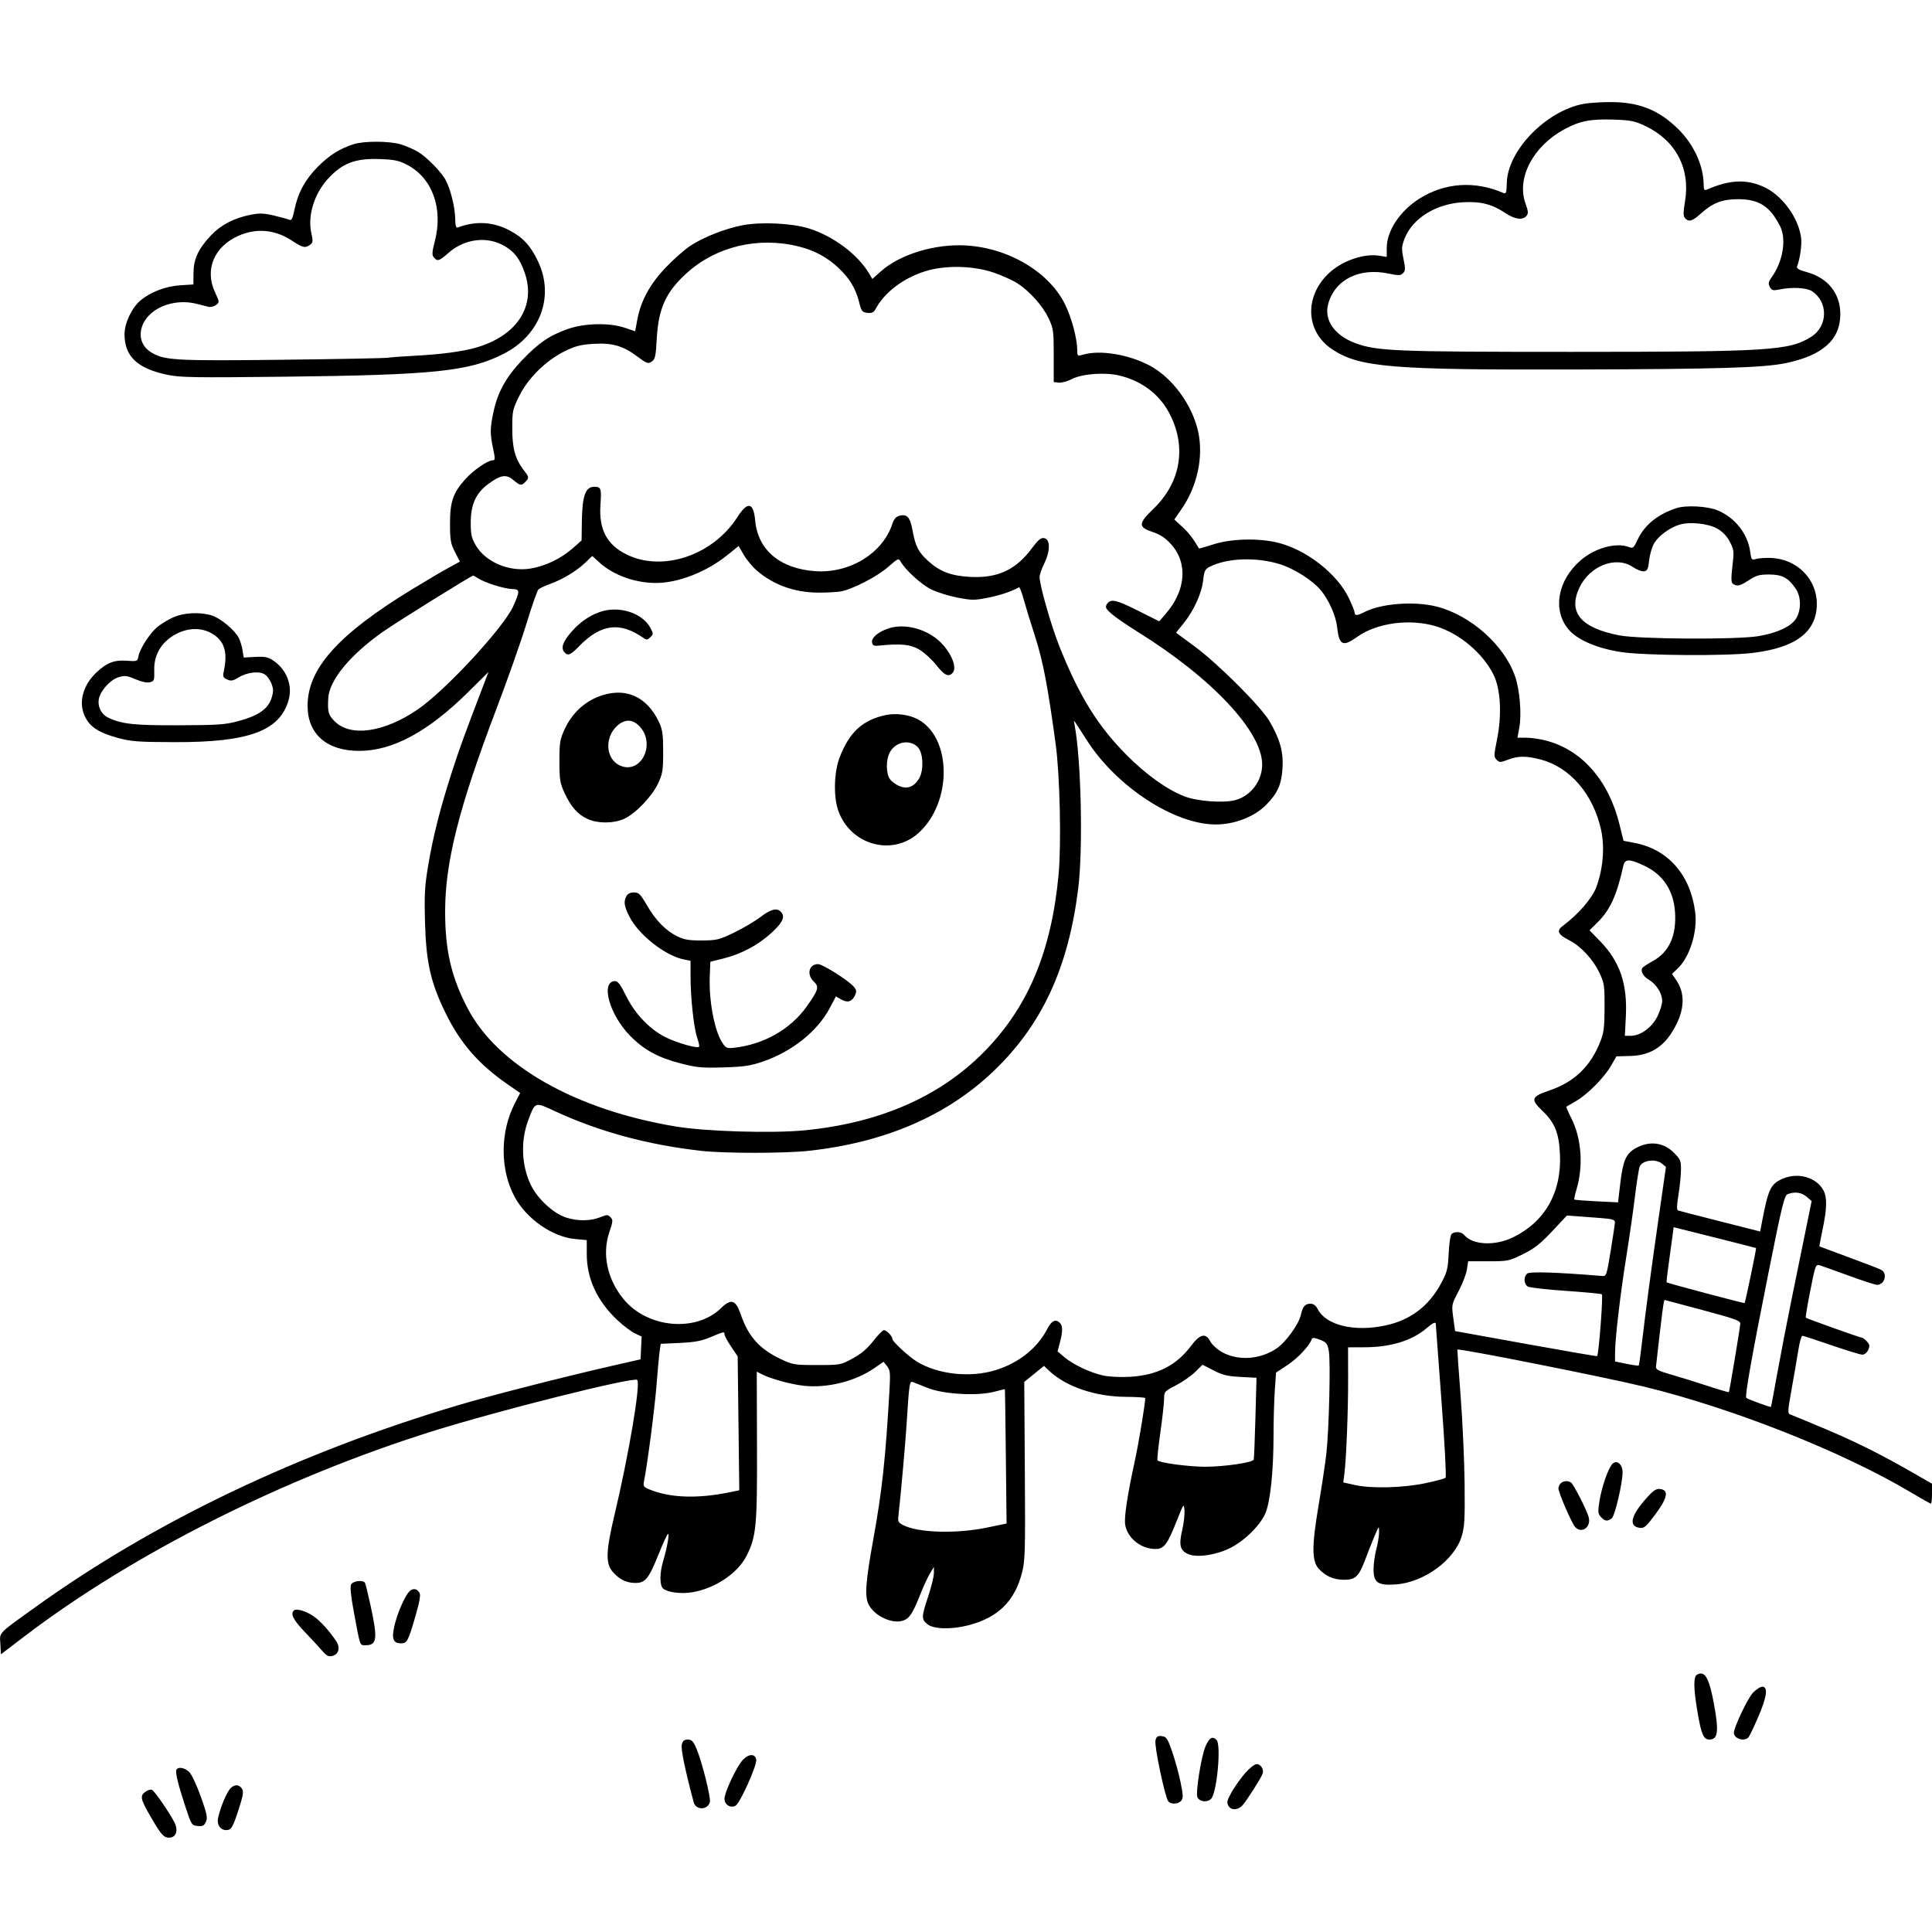 <svg version="1.1" width="1024" height="1024" xmlns="http://www.w3.org/2000/svg"><path d="M839.056 55.090 C 819.219 58.980,799.045 79.855,798.644 96.909 C 798.526 101.919,798.233 102.887,797.000 102.349 C 781.728 95.686,765.802 96.756,752.216 105.356 C 741.969 111.843,735.028 122.324,735.010 131.338 L 735.000 136.176 731.250 135.554 C 722.823 134.158,711.016 138.307,703.975 145.141 C 691.124 157.612,692.140 175.972,706.193 185.224 C 720.660 194.748,737.513 196.126,836.000 195.841 C 910.500 195.625,934.418 194.907,946.132 192.533 C 965.966 188.515,975.410 180.117,975.410 166.500 C 975.410 155.644,968.881 147.365,957.916 144.317 C 953.228 143.014,952.052 142.307,952.524 141.077 C 954.154 136.829,955.136 129.391,954.567 125.598 C 952.952 114.828,944.214 103.175,934.561 98.918 C 925.344 94.853,916.605 95.303,904.750 100.454 C 903.282 101.091,902.996 100.673,902.976 97.857 C 902.902 87.822,897.793 76.627,889.572 68.491 C 879.033 58.061,868.365 53.918,852.540 54.110 C 847.568 54.170,841.500 54.611,839.056 55.090 M872.262 66.886 C 888.205 74.495,896.003 89.402,893.094 106.712 C 892.128 112.465,892.117 114.436,893.048 115.557 C 894.909 117.800,896.934 117.293,901.084 113.543 C 907.701 107.565,912.555 105.623,921.000 105.576 C 932.232 105.513,938.092 109.247,943.487 119.904 C 946.964 126.771,945.007 138.564,938.987 147.018 C 937.275 149.422,937.107 150.331,938.046 152.086 C 939.060 153.981,939.665 154.130,943.345 153.392 C 950.000 152.057,957.553 152.477,960.398 154.341 C 969.073 160.025,968.860 172.907,959.999 178.500 C 948.382 185.834,938.070 186.483,833.000 186.492 C 739.200 186.500,729.723 186.113,718.203 181.803 C 707.257 177.707,701.679 169.620,703.959 161.151 C 707.438 148.231,720.433 141.697,736.054 145.011 C 741.304 146.126,742.332 146.096,743.633 144.795 C 744.926 143.502,744.963 142.439,743.892 137.254 C 742.792 131.930,742.856 130.666,744.434 126.534 C 748.555 115.743,761.105 107.951,775.588 107.191 C 784.951 106.699,790.811 108.218,798.000 112.999 C 802.964 116.300,807.063 116.834,809.052 114.437 C 810.125 113.144,810.037 112.005,808.546 107.859 C 803.707 94.401,812.497 77.576,829.081 68.551 C 837.160 64.155,843.036 62.989,855.089 63.391 C 864.493 63.705,866.415 64.096,872.262 66.886 M187.500 76.402 C 180.136 78.737,174.586 82.229,168.448 88.388 C 161.749 95.109,157.881 102.249,156.021 111.324 C 155.031 116.152,154.543 117.026,153.164 116.437 C 152.249 116.046,148.588 115.043,145.030 114.209 C 139.662 112.950,137.532 112.896,132.530 113.897 C 123.899 115.623,116.931 119.298,111.718 124.870 C 105.080 131.967,102.618 137.276,102.554 144.633 L 102.500 150.767 95.445 151.221 C 87.720 151.718,79.720 154.803,74.328 159.364 C 69.822 163.175,66.000 171.329,66.000 177.131 C 66.000 188.896,72.806 195.336,88.756 198.662 C 95.558 200.080,103.069 200.202,150.500 199.665 C 230.117 198.763,248.556 196.846,266.863 187.570 C 286.245 177.748,293.950 157.312,285.267 138.757 C 281.350 130.386,277.352 125.999,270.136 122.153 C 261.419 117.507,252.045 116.976,242.616 120.594 C 241.706 120.943,241.327 119.542,241.245 115.523 C 241.127 109.697,238.856 100.556,236.296 95.606 C 234.048 91.259,226.135 83.163,221.450 80.418 C 219.185 79.090,215.119 77.333,212.416 76.513 C 206.484 74.713,193.014 74.654,187.500 76.402 M215.590 87.247 C 229.116 94.221,235.010 110.343,230.454 127.909 C 228.963 133.658,228.874 135.144,229.946 136.435 C 231.829 138.704,232.696 138.437,237.676 134.054 C 246.298 126.465,258.233 125.016,267.482 130.436 C 272.746 133.522,275.518 137.198,278.083 144.496 C 284.327 162.262,273.911 178.166,252.000 184.321 C 244.689 186.375,233.688 187.821,219.848 188.550 C 213.607 188.878,207.150 189.355,205.500 189.609 C 203.850 189.863,178.581 190.347,149.346 190.684 C 92.876 191.336,87.057 191.006,80.135 186.759 C 75.539 183.939,73.615 179.145,75.006 173.978 C 77.756 163.766,91.596 157.720,104.500 161.093 C 106.700 161.669,109.400 162.359,110.500 162.628 C 111.600 162.897,113.386 162.462,114.469 161.662 C 116.416 160.223,116.410 160.146,113.969 154.931 C 108.344 142.914,113.462 130.659,126.500 124.924 C 135.980 120.755,145.832 121.669,154.735 127.545 C 160.477 131.335,161.762 131.626,164.363 129.724 C 165.887 128.609,165.972 127.835,165.028 123.626 C 162.975 114.464,166.436 102.951,173.640 94.977 C 181.228 86.578,188.185 83.863,201.000 84.299 C 208.897 84.568,211.359 85.066,215.590 87.247 M393.500 119.394 C 384.293 121.171,372.741 125.738,365.803 130.343 C 362.731 132.382,356.906 137.527,352.859 141.777 C 344.522 150.531,339.707 159.325,337.828 169.231 L 336.627 175.564 331.271 173.756 C 323.044 170.978,310.020 171.229,301.083 174.336 C 291.383 177.710,285.498 181.709,276.726 190.891 C 268.232 199.782,263.739 207.935,261.511 218.500 C 259.702 227.078,259.680 229.772,261.351 237.750 C 262.536 243.402,262.505 244.000,261.026 244.000 C 258.456 244.000,250.875 249.247,246.637 253.960 C 240.153 261.171,238.497 265.969,238.517 277.500 C 238.531 286.294,238.848 288.113,241.144 292.587 L 243.754 297.674 237.627 301.015 C 234.257 302.853,225.650 307.925,218.500 312.286 C 179.175 336.270,162.953 354.381,163.022 374.225 C 163.074 389.148,173.303 398.017,190.428 397.988 C 208.135 397.958,226.898 387.836,248.061 366.895 L 258.930 356.141 256.561 362.320 C 246.339 388.989,243.497 396.804,239.476 409.287 C 233.295 428.483,229.622 442.953,226.987 458.500 C 225.104 469.609,224.854 474.046,225.268 489.000 C 225.849 509.978,228.266 520.727,235.946 536.500 C 243.922 552.878,253.508 563.937,269.096 574.744 L 275.692 579.316 272.815 584.908 C 264.999 600.102,264.986 619.939,272.783 634.384 C 279.085 646.060,292.843 655.631,304.894 656.724 L 311.000 657.278 311.000 664.670 C 311.000 677.766,316.493 689.604,327.266 699.725 C 330.325 702.599,334.460 705.729,336.456 706.680 L 340.085 708.411 339.792 714.444 L 339.500 720.477 327.000 723.318 C 299.107 729.656,260.381 739.553,242.000 745.041 C 158.002 770.120,82.010 806.424,19.233 851.465 C -1.556 866.380,-0.157 864.918,0.199 871.355 L 0.500 876.806 13.000 867.279 C 70.507 823.449,150.122 783.411,229.000 758.652 C 264.221 747.597,335.942 729.609,337.718 731.385 C 339.655 733.322,333.368 770.638,325.568 803.500 C 321.158 822.078,320.948 828.597,324.619 832.959 C 328.051 837.038,332.000 839.000,336.776 839.000 C 342.044 839.000,343.840 836.774,349.078 823.750 C 351.456 817.837,353.703 813.000,354.072 813.000 C 354.888 813.000,353.576 820.322,351.516 827.259 C 349.552 833.870,349.554 840.385,351.518 842.015 C 353.922 844.010,360.995 844.896,366.874 843.939 C 378.892 841.983,390.996 833.888,395.657 824.690 C 400.832 814.477,401.358 808.959,401.223 766.250 L 401.099 727.000 403.799 728.389 C 408.512 730.813,419.305 733.766,426.116 734.496 C 438.459 735.818,453.169 732.169,463.137 725.312 L 468.307 721.756 470.169 724.128 C 471.803 726.209,471.961 727.725,471.459 736.500 C 469.354 773.278,467.525 790.157,462.843 816.000 C 458.693 838.904,458.193 846.347,460.516 850.659 C 463.713 856.597,472.903 860.847,478.528 858.991 C 482.060 857.825,483.684 855.364,487.858 844.857 C 489.523 840.666,491.809 835.722,492.939 833.869 L 494.993 830.500 494.996 833.735 C 494.998 835.514,493.650 841.034,492.000 846.000 C 488.334 857.034,488.303 858.306,491.635 860.927 C 494.936 863.524,504.357 863.740,513.296 861.423 C 529.003 857.353,537.813 848.689,541.712 833.478 C 543.329 827.165,543.470 822.015,543.188 779.477 L 542.877 732.454 548.106 728.200 L 553.335 723.947 555.917 726.406 C 564.869 734.931,580.486 740.266,596.750 740.355 C 602.388 740.386,607.000 740.690,607.000 741.031 C 607.000 743.932,603.552 764.770,601.544 774.000 C 597.409 793.012,595.688 804.522,596.406 808.352 C 597.725 815.381,604.828 821.000,612.395 821.000 C 616.927 821.000,618.711 818.661,623.622 806.277 C 627.397 796.760,627.508 796.607,627.796 800.505 C 627.958 802.708,627.448 807.267,626.662 810.637 C 624.703 819.033,625.394 821.843,629.887 823.749 C 634.544 825.724,644.716 824.191,652.237 820.380 C 660.060 816.416,668.559 807.794,670.954 801.392 C 673.428 794.782,674.996 778.942,675.004 760.500 C 675.008 752.800,675.308 742.225,675.671 737.000 L 676.331 727.500 682.395 723.500 C 687.823 719.919,694.081 713.258,695.216 709.851 C 695.547 708.860,696.472 708.908,699.546 710.078 C 703.037 711.407,703.546 712.045,704.300 716.033 C 705.300 721.328,704.426 757.668,702.989 770.500 C 702.434 775.450,700.586 787.764,698.881 797.864 C 695.195 819.701,695.233 827.483,699.045 831.563 C 702.658 835.430,706.755 837.227,712.140 837.309 C 718.344 837.402,720.197 835.675,723.595 826.634 C 725.069 822.710,727.320 817.025,728.597 814.000 C 730.879 808.592,730.918 808.559,730.947 812.000 C 730.963 813.925,730.312 817.975,729.500 821.000 C 728.688 824.025,728.018 828.852,728.012 831.727 C 727.996 838.879,730.324 840.460,739.871 839.777 C 754.690 838.717,770.796 826.974,774.679 814.399 C 776.242 809.335,776.468 805.387,776.273 786.500 C 776.148 774.400,775.202 753.475,774.170 740.000 C 773.139 726.525,772.351 715.415,772.419 715.312 C 772.972 714.473,850.046 729.770,871.500 734.977 C 918.276 746.329,976.645 769.457,1012.702 790.926 C 1018.313 794.267,1023.150 797.000,1023.452 797.000 C 1023.753 797.000,1024.000 794.611,1024.000 791.692 L 1024.000 786.383 1014.250 780.794 C 996.552 770.650,983.710 764.234,967.000 757.189 C 957.925 753.363,949.774 749.993,948.887 749.700 C 947.425 749.218,947.491 747.959,949.586 736.334 C 950.858 729.275,952.449 720.012,953.122 715.750 C 953.795 711.487,954.768 708.000,955.283 708.000 C 955.798 708.000,962.734 710.250,970.695 713.000 C 978.656 715.750,986.041 718.000,987.106 718.000 C 988.201 718.000,989.537 716.915,990.180 715.504 C 991.120 713.442,991.002 712.660,989.504 711.004 C 988.506 709.902,987.296 709.000,986.815 709.000 C 985.889 709.000,957.776 698.956,957.111 698.388 C 956.897 698.205,957.972 691.732,959.499 684.004 C 962.125 670.719,962.392 669.988,964.388 670.595 C 965.550 670.949,972.504 673.434,979.843 676.119 C 987.182 678.804,993.954 681.000,994.893 681.000 C 998.952 681.000,1000.598 674.926,997.053 673.029 C 995.983 672.456,988.220 669.454,979.803 666.359 C 971.387 663.263,964.424 660.678,964.331 660.613 C 964.238 660.548,965.008 656.446,966.042 651.498 C 968.336 640.514,968.468 634.806,966.515 631.029 C 962.885 624.010,952.942 621.162,944.736 624.793 C 938.511 627.546,937.239 630.190,933.992 647.112 L 932.916 652.724 911.708 647.340 C 900.044 644.379,890.011 641.783,889.412 641.572 C 888.639 641.298,888.696 638.921,889.609 633.344 C 890.316 629.030,890.918 623.085,890.947 620.132 C 890.996 615.219,890.678 614.443,887.201 610.965 C 881.471 605.236,873.635 604.483,866.299 608.959 C 861.721 611.751,860.149 615.552,858.794 627.101 L 857.600 637.278 846.211 636.717 C 839.947 636.408,834.654 635.987,834.448 635.781 C 834.242 635.575,834.737 633.202,835.548 630.507 C 839.293 618.063,838.258 603.417,832.882 592.767 C 831.225 589.484,830.011 586.698,830.185 586.577 C 830.358 586.455,832.659 585.119,835.298 583.608 C 841.367 580.132,850.374 571.026,853.967 564.734 L 856.731 559.894 864.129 559.680 C 875.411 559.355,882.777 554.331,888.432 543.107 C 892.904 534.232,892.942 526.141,888.543 519.659 L 886.190 516.192 889.188 513.346 C 895.601 507.259,899.795 493.863,898.504 483.594 C 896.003 463.701,884.134 450.134,866.252 446.728 L 860.500 445.632 858.311 436.765 C 852.600 413.626,838.408 397.467,819.465 392.533 C 816.228 391.690,811.486 391.000,808.926 391.000 L 804.273 391.000 805.248 385.750 C 806.578 378.584,805.533 365.755,803.029 358.500 C 797.327 341.979,779.505 326.093,761.540 321.518 C 749.663 318.493,732.038 319.826,723.152 324.421 C 719.470 326.325,718.000 326.419,717.999 324.750 C 717.999 324.063,716.639 320.627,714.978 317.116 C 708.806 304.069,692.153 291.134,676.897 287.537 C 666.713 285.137,652.570 285.525,643.331 288.460 C 639.071 289.812,635.532 290.825,635.467 290.710 C 632.568 285.616,630.164 282.484,626.700 279.291 L 622.413 275.340 626.176 269.920 C 634.567 257.832,637.943 242.286,635.078 228.928 C 632.012 214.632,621.293 200.029,609.201 193.675 C 598.094 187.838,583.135 185.380,574.243 187.930 C 571.072 188.840,571.000 188.790,570.983 185.680 C 570.949 179.551,567.994 168.435,564.523 161.380 C 555.533 143.110,532.039 130.000,508.287 130.000 C 492.767 130.000,476.196 135.523,466.925 143.785 L 462.350 147.862 460.650 144.984 C 454.633 134.799,441.480 124.993,428.500 121.016 C 419.554 118.275,403.219 117.518,393.500 119.394 M423.429 130.660 C 431.616 132.714,438.377 136.337,444.217 141.800 C 450.217 147.412,453.466 152.745,455.321 160.024 C 456.600 165.044,456.972 165.526,459.791 165.808 C 462.167 166.047,463.143 165.592,464.078 163.808 C 468.666 155.064,478.777 147.374,490.458 143.742 C 500.936 140.484,515.682 140.765,526.500 144.427 C 530.900 145.917,536.593 148.473,539.152 150.109 C 545.743 154.322,552.691 162.105,555.820 168.782 C 558.327 174.130,558.500 175.405,558.500 188.500 L 558.500 202.500 561.174 202.809 C 562.645 202.979,565.795 202.117,568.174 200.893 C 573.577 198.115,585.523 197.216,593.153 199.014 C 604.786 201.755,614.001 208.539,619.377 218.319 C 629.135 236.070,626.135 255.397,611.414 269.620 C 603.214 277.542,603.153 279.364,611.000 281.997 C 614.957 283.325,617.663 285.123,620.646 288.403 C 629.717 298.381,628.592 312.991,617.796 325.399 L 614.404 329.297 603.027 323.602 C 591.311 317.737,588.501 317.177,586.602 320.329 C 585.678 321.863,586.093 322.677,589.179 325.374 C 591.202 327.142,597.502 331.478,603.179 335.010 C 642.456 359.446,669.069 387.870,668.978 405.288 C 668.933 414.003,662.972 421.851,654.705 424.082 C 648.516 425.752,634.619 424.723,627.793 422.090 C 618.612 418.548,607.541 410.642,597.165 400.216 C 581.862 384.841,572.027 368.960,561.547 342.699 C 557.092 331.537,551.000 310.191,551.000 305.743 C 551.000 304.619,552.155 301.339,553.567 298.453 C 556.796 291.854,556.683 285.668,553.326 285.190 C 551.677 284.956,550.154 286.231,547.023 290.469 C 538.460 302.060,528.763 306.563,514.098 305.758 C 504.093 305.209,498.191 302.974,492.016 297.395 C 486.807 292.689,485.215 289.610,483.703 281.317 C 482.392 274.123,480.819 272.327,476.732 273.352 C 474.886 273.816,473.806 275.062,472.924 277.750 C 467.813 293.318,450.309 304.014,432.050 302.726 C 413.442 301.413,401.671 291.494,400.261 275.936 C 399.369 266.104,396.268 265.550,390.715 274.231 C 377.864 294.320,351.213 303.287,332.189 293.922 C 321.604 288.710,317.342 280.630,318.254 267.500 C 318.857 258.822,318.564 258.000,314.866 258.000 C 310.350 258.000,308.598 262.878,308.406 275.983 L 308.253 286.466 303.540 290.613 C 297.420 295.998,289.188 299.976,281.402 301.310 C 270.014 303.260,257.431 297.991,252.192 289.078 C 249.916 285.207,249.500 283.342,249.500 277.000 C 249.500 267.369,252.282 261.276,258.880 256.455 C 265.424 251.675,268.298 251.231,272.086 254.419 C 275.668 257.433,276.321 257.537,278.429 255.429 C 280.461 253.396,280.412 252.794,277.965 249.682 C 273.150 243.561,271.540 238.008,271.519 227.448 C 271.501 217.835,271.663 217.066,275.240 209.829 C 279.928 200.344,289.420 191.022,299.370 186.132 C 304.928 183.401,307.780 182.668,314.458 182.251 C 324.531 181.623,330.267 183.281,337.931 189.041 C 342.808 192.705,343.465 192.936,345.389 191.662 C 347.249 190.432,347.573 188.971,348.113 179.383 C 349.011 163.433,352.905 154.857,363.752 144.943 C 379.409 130.634,401.883 125.255,423.429 130.660 M888.500 269.334 C 878.597 272.626,871.622 278.267,868.067 285.858 C 865.914 290.454,865.538 290.775,863.300 289.924 C 856.480 287.331,845.096 290.522,837.587 297.132 C 825.536 307.740,822.821 323.262,831.233 333.466 C 835.864 339.084,846.426 343.662,859.237 345.605 C 871.610 347.480,914.642 347.779,928.763 346.087 C 951.955 343.309,962.956 334.916,962.956 320.000 C 962.956 306.889,952.424 296.305,938.800 295.725 C 935.885 295.601,932.323 295.831,930.884 296.235 C 928.389 296.937,928.239 296.759,927.638 292.379 C 926.347 282.959,919.635 274.405,910.500 270.540 C 905.148 268.275,893.590 267.642,888.500 269.334 M910.094 280.128 C 912.925 281.702,915.169 284.013,916.766 287.000 C 918.854 290.903,919.083 292.296,918.495 297.500 C 917.255 308.461,917.322 309.180,919.671 310.062 C 921.317 310.680,923.007 310.106,926.656 307.689 C 930.768 304.965,932.374 304.500,937.662 304.500 C 944.589 304.500,947.823 306.219,951.750 311.990 C 954.668 316.277,954.765 323.234,951.970 327.817 C 949.403 332.028,942.000 335.493,932.000 337.164 C 920.478 339.090,868.847 338.809,858.277 336.763 C 837.857 332.810,830.957 324.578,837.105 311.501 C 842.590 299.830,856.507 294.462,865.484 300.553 C 867.553 301.958,870.203 302.970,871.373 302.803 C 873.168 302.547,873.595 301.618,874.108 296.848 C 874.442 293.740,875.679 289.638,876.857 287.732 C 879.250 283.860,885.064 279.639,890.144 278.086 C 895.547 276.435,905.237 277.427,910.094 280.128 M401.203 302.470 C 409.936 310.005,421.077 314.007,433.568 314.099 C 438.007 314.132,443.408 313.852,445.570 313.477 C 451.791 312.399,465.004 305.559,470.862 300.385 C 475.866 295.965,476.296 295.777,477.298 297.574 C 479.786 302.037,488.367 309.855,493.578 312.407 C 496.662 313.917,502.924 315.873,507.492 316.754 C 515.043 318.210,516.511 318.214,523.649 316.802 C 530.082 315.530,536.071 313.516,540.108 311.267 C 540.443 311.080,541.489 313.757,542.433 317.214 C 543.377 320.671,546.116 329.582,548.519 337.016 C 552.767 350.158,555.350 363.633,559.540 394.500 C 561.774 410.966,562.580 447.527,561.063 463.658 C 557.196 504.792,544.671 534.324,521.024 558.060 C 497.727 581.446,465.985 595.225,426.500 599.092 C 409.276 600.778,374.014 599.723,358.000 597.042 C 304.893 588.149,263.651 564.703,247.845 534.419 C 239.150 517.758,235.896 503.658,235.932 482.794 C 235.976 456.777,243.341 427.720,262.977 376.098 C 268.960 360.369,276.191 339.850,279.046 330.500 C 281.902 321.150,284.747 313.010,285.369 312.410 C 285.991 311.811,288.750 310.515,291.500 309.532 C 298.116 307.166,305.636 302.626,310.204 298.240 L 313.908 294.684 317.909 298.299 C 325.174 304.862,336.536 308.953,347.590 308.985 C 359.456 309.020,374.467 303.149,385.669 294.094 L 391.500 289.380 394.203 294.071 C 395.689 296.652,398.839 300.431,401.203 302.470 M678.285 299.006 C 685.876 301.351,695.680 307.583,700.024 312.826 C 704.366 318.067,708.011 326.256,708.691 332.300 C 709.796 342.127,711.661 343.023,719.465 337.475 C 729.883 330.068,747.540 327.761,761.295 332.009 C 773.722 335.848,786.076 346.323,791.678 357.774 C 795.390 365.361,796.084 379.002,793.425 392.101 C 791.744 400.381,791.731 401.160,793.248 402.677 C 794.766 404.194,795.206 404.193,799.227 402.658 C 804.633 400.593,808.914 400.566,816.530 402.550 C 832.117 406.610,844.382 420.847,848.591 439.765 C 850.649 449.014,849.639 460.882,845.981 470.451 C 843.757 476.268,836.385 484.751,828.483 490.585 C 824.785 493.315,825.598 495.256,831.743 498.370 C 837.913 501.496,844.441 508.575,847.840 515.825 C 850.287 521.045,850.496 522.502,850.454 534.000 C 850.415 544.495,850.051 547.399,848.186 552.105 C 842.951 565.315,834.400 573.502,821.142 578.000 C 811.581 581.243,811.113 582.638,817.526 588.783 C 824.143 595.124,826.281 600.432,826.812 611.843 C 827.744 631.868,818.927 647.507,802.049 655.764 C 792.398 660.486,780.513 659.938,776.055 654.566 C 774.496 652.688,770.640 652.509,769.238 654.250 C 768.685 654.938,768.044 659.550,767.815 664.500 C 767.448 672.397,766.977 674.286,763.969 679.919 C 757.357 692.301,747.599 699.705,734.131 702.560 C 717.751 706.032,702.857 702.425,698.459 693.921 C 697.439 691.949,696.184 691.000,694.597 691.000 C 691.741 691.000,690.452 692.465,689.534 696.757 C 688.451 701.826,681.412 711.539,676.432 714.837 C 667.522 720.739,655.764 721.369,647.256 716.400 C 644.921 715.037,642.322 712.590,641.480 710.961 C 639.083 706.326,636.024 707.006,631.391 713.205 C 623.536 723.713,613.441 728.865,599.000 729.735 C 594.242 730.022,588.050 729.738,584.935 729.091 C 578.113 727.674,568.687 723.229,564.011 719.225 L 560.522 716.237 561.761 711.604 C 563.320 705.776,563.331 702.731,561.800 701.200 C 559.529 698.929,557.328 699.973,555.051 704.401 C 549.830 714.551,539.932 722.422,527.620 726.214 C 514.199 730.347,497.160 728.498,486.000 721.697 C 481.607 719.020,473.000 711.071,473.000 709.692 C 473.000 708.221,469.914 705.000,468.505 705.000 C 467.854 705.000,465.308 707.593,462.847 710.761 C 459.682 714.837,456.490 717.543,451.936 720.011 C 445.561 723.467,445.381 723.500,433.000 723.500 C 421.062 723.500,420.202 723.359,413.877 720.362 C 402.527 714.984,396.631 708.411,392.603 696.645 C 389.940 688.863,387.526 688.108,382.130 693.365 C 368.832 706.320,343.082 703.919,330.488 688.551 C 321.821 677.973,319.011 664.747,322.956 653.098 C 324.923 647.288,324.979 646.551,323.558 645.130 C 322.195 643.766,321.574 643.741,318.746 644.933 C 313.393 647.189,306.560 647.361,300.259 645.397 C 293.313 643.231,284.670 635.202,281.153 627.649 C 276.381 617.398,275.924 604.623,279.946 593.874 C 283.699 583.842,283.379 583.957,293.947 588.867 C 317.465 599.794,343.299 606.800,371.863 609.997 C 384.065 611.363,415.907 611.347,428.555 609.968 C 469.112 605.548,502.015 591.334,526.833 567.513 C 552.310 543.060,566.249 512.919,571.470 470.990 C 574.111 449.786,573.040 402.210,569.513 384.000 C 568.960 381.143,568.348 380.359,576.145 392.504 C 591.855 416.977,622.308 436.880,644.201 436.983 C 654.224 437.030,664.681 433.010,670.998 426.681 C 677.132 420.536,679.257 415.769,679.771 407.000 C 680.274 398.444,678.338 391.566,672.762 382.096 C 668.232 374.403,645.549 351.746,633.408 342.788 L 623.316 335.341 627.300 330.421 C 632.716 323.732,637.013 314.278,637.711 307.511 C 638.215 302.631,638.660 301.710,641.136 300.429 C 650.197 295.744,665.790 295.147,678.285 299.006 M253.339 306.486 C 256.868 308.799,266.989 312.014,271.267 312.182 C 275.641 312.353,275.698 312.952,272.109 321.157 C 267.252 332.263,236.350 365.740,221.561 375.917 C 203.742 388.180,185.848 390.782,177.404 382.337 C 174.009 378.943,173.579 377.386,173.994 370.000 C 174.525 360.543,185.424 347.275,202.745 335.000 C 209.702 330.070,249.126 305.512,250.785 305.075 C 250.942 305.034,252.091 305.669,253.339 306.486 M317.882 324.381 C 312.178 326.419,307.390 329.750,303.006 334.730 C 298.452 339.904,297.188 343.317,299.011 345.513 C 300.943 347.841,302.259 347.334,307.042 342.420 C 318.505 330.644,328.706 329.398,341.231 338.244 C 342.644 339.241,343.283 339.146,344.704 337.725 C 346.359 336.069,346.359 335.823,344.698 332.741 C 340.387 324.742,327.828 320.826,317.882 324.381 M91.500 327.355 C 88.750 328.639,85.084 330.886,83.353 332.347 C 79.418 335.670,74.214 343.679,73.424 347.628 C 72.832 350.592,72.782 350.612,67.074 350.199 C 60.546 349.727,56.590 351.259,51.162 356.362 C 44.034 363.064,41.566 371.969,44.805 379.293 C 47.384 385.122,52.179 388.324,62.523 391.127 C 69.516 393.021,73.215 393.295,92.500 393.353 C 132.070 393.473,148.506 387.352,153.034 370.812 C 155.119 363.195,151.854 354.843,144.976 350.202 C 142.076 348.245,140.478 347.909,135.336 348.178 L 129.171 348.500 128.557 344.645 C 128.219 342.525,127.296 339.539,126.505 338.010 C 124.372 333.885,116.671 327.518,112.193 326.176 C 105.705 324.232,97.141 324.720,91.500 327.355 M470.500 333.222 C 465.295 335.067,461.861 338.018,462.195 340.358 C 462.441 342.085,463.082 342.443,465.500 342.206 C 477.555 341.025,482.492 341.495,487.225 344.278 C 489.824 345.805,493.874 349.493,496.225 352.472 C 500.643 358.070,502.855 359.084,505.002 356.498 C 507.884 353.025,502.492 342.692,495.139 337.596 C 487.552 332.338,477.850 330.616,470.500 333.222 M112.390 335.801 C 118.843 339.581,120.769 345.514,118.705 355.251 C 117.986 358.640,118.147 359.110,120.381 360.128 C 122.424 361.059,123.437 360.893,126.223 359.171 C 130.641 356.441,136.806 355.569,139.963 357.228 C 141.317 357.939,143.055 360.178,143.826 362.202 C 145.015 365.327,145.021 366.527,143.863 370.155 C 142.073 375.766,136.918 379.328,126.500 382.155 C 119.412 384.078,115.822 384.336,95.000 384.413 C 71.188 384.501,64.591 383.798,57.452 380.410 C 53.642 378.602,51.546 374.345,52.446 370.245 C 53.417 365.826,58.596 360.201,62.874 358.920 C 66.125 357.946,67.351 358.095,71.800 360.009 C 75.025 361.397,77.883 361.995,79.431 361.607 C 81.730 361.030,81.893 360.578,81.745 355.232 C 81.546 348.038,84.664 341.877,90.623 337.694 C 97.623 332.780,105.990 332.052,112.390 335.801 M316.582 369.480 C 309.063 372.572,302.936 378.573,299.327 386.383 C 296.762 391.933,296.501 393.520,296.515 403.500 C 296.528 413.424,296.802 415.087,299.321 420.500 C 302.696 427.754,306.174 431.638,311.500 434.104 C 316.796 436.556,325.266 436.516,330.780 434.014 C 336.792 431.285,345.576 422.143,348.792 415.268 C 351.209 410.102,351.491 408.352,351.495 398.500 C 351.499 389.417,351.133 386.707,349.394 382.949 C 342.792 368.681,330.651 363.697,316.582 369.480 M469.500 378.989 C 457.205 381.584,450.115 388.100,445.008 401.500 C 442.024 409.326,441.693 422.189,444.284 429.609 C 450.605 447.718,472.607 454.021,486.575 441.725 C 504.921 425.576,504.647 390.513,486.101 381.051 C 481.553 378.731,474.736 377.885,469.500 378.989 M338.984 384.983 C 347.942 394.572,339.498 410.946,328.339 405.625 C 321.029 402.139,320.329 390.914,327.038 384.750 C 331.123 380.998,335.338 381.080,338.984 384.983 M486.430 395.985 C 489.383 398.939,489.739 408.498,487.055 412.775 C 484.313 417.143,480.882 418.396,476.583 416.599 C 474.756 415.836,472.528 414.164,471.631 412.883 C 469.584 409.961,469.523 402.823,471.513 398.976 C 474.541 393.119,482.057 391.613,486.430 395.985 M871.543 458.860 C 881.401 463.524,886.967 471.868,887.781 483.202 C 888.686 495.818,884.706 504.665,875.989 509.409 C 873.279 510.884,870.794 512.525,870.466 513.055 C 869.387 514.800,870.948 517.538,874.075 519.385 C 877.949 521.674,880.991 526.583,880.996 530.554 C 880.998 532.233,879.831 535.952,878.403 538.818 C 875.487 544.671,869.478 549.000,864.270 549.000 L 861.215 549.000 861.735 538.750 C 862.612 521.428,858.564 509.620,848.040 498.797 L 842.476 493.076 846.626 488.986 C 853.406 482.305,856.930 474.585,860.430 458.750 C 861.227 455.144,863.740 455.169,871.543 458.860 M332.035 474.934 C 330.456 477.885,330.769 480.143,333.520 485.664 C 338.399 495.455,352.710 506.686,362.750 508.602 L 366.000 509.223 366.000 517.505 C 366.000 528.861,367.762 545.073,369.545 550.127 C 370.357 552.429,370.794 554.539,370.517 554.816 C 369.511 555.822,358.912 552.797,352.779 549.753 C 344.327 545.559,336.412 537.238,331.714 527.606 C 329.050 522.147,327.473 520.000,326.124 520.000 C 318.072 520.000,322.878 537.713,334.000 549.026 C 341.290 556.441,348.814 560.552,360.700 563.616 C 369.335 565.842,372.045 566.094,383.500 565.743 C 394.398 565.408,397.792 564.900,404.490 562.598 C 419.888 557.308,433.290 546.564,439.776 534.311 L 443.052 528.123 445.858 529.733 C 449.223 531.665,451.612 530.945,453.167 527.532 C 454.129 525.421,454.005 524.655,452.409 522.851 C 449.396 519.447,435.970 511.000,433.572 511.000 C 428.712 511.000,427.386 516.595,431.369 520.298 C 434.284 523.009,433.780 524.752,427.553 533.478 C 418.944 545.542,404.986 553.501,389.250 555.319 C 385.505 555.751,384.781 555.495,383.150 553.155 C 378.772 546.874,375.637 530.636,376.195 517.133 L 376.500 509.766 383.798 507.916 C 393.332 505.499,402.040 500.779,409.211 494.142 C 415.027 488.759,416.307 485.707,413.800 483.200 C 411.659 481.059,408.470 481.918,402.931 486.125 C 399.944 488.393,393.675 492.088,389.000 494.336 C 381.146 498.111,379.854 498.425,372.000 498.461 C 365.184 498.492,362.608 498.060,359.000 496.280 C 352.821 493.233,347.632 487.931,342.904 479.835 C 339.414 473.860,338.544 473.000,335.991 473.000 C 334.127 473.000,332.696 473.700,332.035 474.934 M880.882 616.750 L 882.986 618.500 877.973 653.500 C 875.215 672.750,872.058 696.347,870.958 705.939 C 869.857 715.530,868.789 723.545,868.584 723.750 C 868.379 723.954,865.464 723.555,862.106 722.861 L 856.000 721.600 856.011 717.050 C 856.028 709.508,858.741 686.290,861.938 666.320 C 863.595 655.969,865.684 641.441,866.581 634.037 C 867.478 626.632,868.590 619.579,869.052 618.363 C 870.343 614.968,877.558 613.984,880.882 616.750 M957.549 634.289 L 960.210 636.577 957.156 651.539 C 955.476 659.767,952.049 676.563,949.540 688.863 C 947.032 701.162,943.597 718.937,941.906 728.363 C 940.216 737.788,938.742 745.591,938.631 745.702 C 938.339 745.995,926.209 741.542,925.576 740.909 C 924.730 740.063,928.336 719.701,937.227 675.129 C 944.455 638.891,945.728 633.657,947.489 632.943 C 951.127 631.466,954.847 631.964,957.549 634.289 M848.250 645.572 C 854.601 646.063,855.991 646.471,855.952 647.835 C 855.925 648.751,854.907 655.575,853.689 663.000 C 851.517 676.243,851.428 676.496,848.988 676.292 C 825.673 674.346,810.876 673.858,809.512 674.990 C 807.408 676.736,807.622 680.727,809.884 681.938 C 810.920 682.493,819.936 683.504,829.920 684.186 C 839.903 684.868,848.494 685.687,849.010 686.006 C 849.782 686.484,847.395 717.721,846.505 718.782 C 846.375 718.938,829.382 716.013,808.743 712.282 L 771.217 705.500 770.267 698.500 C 769.324 691.555,769.346 691.444,773.082 684.346 C 775.154 680.412,777.142 675.237,777.500 672.846 L 778.152 668.500 788.874 668.500 C 799.251 668.500,799.842 668.379,807.198 664.745 C 813.239 661.761,816.412 659.272,822.650 652.622 L 830.500 644.255 835.500 644.614 C 838.250 644.811,843.987 645.242,848.250 645.572 M930.752 661.497 C 931.021 661.682,925.064 690.269,924.675 690.659 C 924.429 690.904,883.765 680.099,883.342 679.675 C 883.206 679.540,883.755 674.720,884.560 668.964 C 885.366 663.209,886.257 656.686,886.541 654.469 L 887.057 650.439 908.778 655.881 C 920.725 658.875,930.613 661.402,930.752 661.497 M902.500 694.389 C 919.678 698.991,922.485 700.011,922.391 701.623 C 922.263 703.842,916.678 737.338,916.351 737.854 C 916.227 738.048,911.260 736.601,905.313 734.637 C 899.366 732.673,890.675 729.973,886.000 728.636 C 879.051 726.650,877.538 725.868,877.707 724.353 C 880.908 695.660,881.784 688.966,882.329 689.015 C 882.423 689.024,891.500 691.442,902.500 694.389 M761.000 701.869 C 761.000 702.347,762.357 720.654,764.016 742.552 C 765.715 764.968,766.655 782.745,766.168 783.232 C 765.692 783.708,760.847 785.019,755.401 786.145 C 743.443 788.616,726.955 789.045,718.234 787.110 L 711.968 785.720 712.550 781.110 C 713.579 772.948,714.563 747.968,714.531 730.808 L 714.500 714.115 723.500 714.080 C 737.098 714.026,748.439 710.534,756.000 704.072 C 759.619 700.980,761.000 700.371,761.000 701.869 M384.000 707.263 C 384.000 707.958,385.571 710.860,387.491 713.711 L 390.983 718.895 391.407 754.394 L 391.832 789.893 386.666 790.946 C 369.479 794.448,355.100 793.922,344.125 789.391 C 341.023 788.110,340.803 787.736,341.400 784.752 C 343.189 775.803,347.065 745.926,347.983 734.000 C 348.554 726.575,349.285 718.645,349.605 716.377 L 350.189 712.254 360.345 711.779 C 368.226 711.410,371.844 710.736,376.500 708.765 C 383.712 705.714,384.000 705.656,384.000 707.263 M657.514 729.805 L 665.974 730.249 665.405 751.375 C 665.092 762.994,664.685 773.002,664.501 773.615 C 664.036 775.163,649.227 777.361,639.000 777.400 C 630.179 777.433,614.312 775.314,613.496 773.994 C 613.239 773.578,613.915 766.997,614.999 759.369 C 616.082 751.741,616.977 743.700,616.988 741.500 C 617.007 737.610,617.179 737.411,623.266 734.264 C 626.709 732.484,631.288 729.296,633.443 727.180 L 637.361 723.331 643.207 726.346 C 647.980 728.808,650.607 729.443,657.514 729.805 M492.000 735.751 C 500.317 739.010,518.315 739.984,526.999 737.645 C 530.023 736.830,532.553 736.240,532.621 736.332 C 532.689 736.424,532.915 752.475,533.122 772.000 L 533.500 807.500 523.000 809.673 C 506.805 813.025,486.595 812.428,478.740 808.365 C 475.856 806.874,475.768 806.627,476.351 801.659 C 477.391 792.799,479.879 764.918,480.470 755.500 C 481.875 733.123,482.068 731.810,483.842 732.530 C 484.754 732.901,488.425 734.350,492.000 735.751 M854.293 776.250 C 852.112 779.115,848.987 788.192,847.885 794.867 C 846.815 801.346,846.873 802.203,848.507 804.008 C 850.596 806.316,851.969 806.493,854.262 804.750 C 855.921 803.489,860.000 786.103,860.000 780.293 C 860.000 775.822,856.505 773.346,854.293 776.250 M827.200 786.200 C 826.540 786.860,826.000 788.079,826.000 788.909 C 826.000 791.047,832.954 807.149,834.785 809.250 C 838.232 813.206,843.544 809.383,842.014 804.048 C 840.855 800.008,834.003 786.626,832.653 785.765 C 830.923 784.663,828.548 784.852,827.200 786.200 M872.888 793.780 C 864.242 803.396,862.965 809.051,869.268 809.808 C 871.444 810.070,872.694 808.955,877.477 802.488 C 883.881 793.828,884.622 789.746,879.890 789.197 C 877.842 788.959,876.335 789.945,872.888 793.780 M186.117 839.782 C 185.464 841.002,185.922 845.652,187.569 854.532 C 191.009 873.068,190.626 872.000,193.819 872.000 C 199.800 872.000,200.232 868.666,196.495 851.379 C 195.117 845.006,193.740 839.389,193.436 838.896 C 192.430 837.269,187.117 837.912,186.117 839.782 M216.735 843.740 C 214.260 846.476,210.330 855.784,208.936 862.215 C 207.537 868.672,208.481 871.000,212.500 871.000 C 215.719 871.000,216.357 869.827,220.037 857.125 C 222.456 848.773,223.060 845.318,222.309 844.125 C 220.842 841.796,218.633 841.643,216.735 843.740 M155.743 853.590 C 153.879 855.454,155.478 858.623,161.404 864.812 C 164.927 868.490,169.125 873.031,170.734 874.901 C 173.112 877.665,174.137 878.182,176.210 877.662 C 179.483 876.841,180.443 873.336,178.302 870.022 C 174.911 864.776,169.826 859.151,166.204 856.642 C 162.223 853.883,156.980 852.353,155.743 853.590 M898.607 888.582 C 897.575 891.270,897.942 897.060,899.851 908.207 C 901.740 919.240,902.970 922.000,906.000 922.000 C 910.566 922.000,911.113 917.754,908.429 903.136 C 906.284 891.457,904.370 887.000,901.498 887.000 C 900.242 887.000,898.941 887.712,898.607 888.582 M929.053 897.250 C 926.279 900.208,919.000 915.521,919.000 918.400 C 919.000 921.590,924.681 923.306,926.783 920.750 C 927.349 920.063,929.653 915.225,931.903 910.000 C 936.485 899.364,937.205 894.000,934.051 894.000 C 932.979 894.000,930.730 895.462,929.053 897.250 M612.418 922.470 C 611.713 925.280,617.474 952.610,619.223 954.750 C 620.656 956.503,624.500 956.307,626.082 954.401 C 627.191 953.065,627.127 951.430,625.701 944.499 C 624.761 939.932,622.756 932.664,621.246 928.348 C 618.804 921.369,618.199 920.465,615.785 920.187 C 613.575 919.932,612.949 920.357,612.418 922.470 M638.911 925.708 C 636.714 930.834,633.650 949.926,634.620 952.452 C 635.599 955.003,639.912 955.551,641.940 953.381 C 645.018 950.088,647.343 924.743,644.800 922.200 C 642.588 919.988,640.943 920.967,638.911 925.708 M361.365 924.683 C 360.798 926.943,363.066 937.939,367.670 955.251 C 368.811 959.543,375.123 959.460,376.254 955.138 C 376.859 952.822,371.977 933.411,369.113 926.750 C 367.451 922.883,366.603 922.000,364.555 922.000 C 362.658 922.000,361.872 922.662,361.365 924.683 M393.774 932.714 C 390.516 936.114,384.000 949.905,384.000 953.399 C 384.000 956.528,387.164 958.518,389.852 957.079 C 392.189 955.828,401.243 935.725,400.817 932.731 C 400.348 929.432,396.926 929.424,393.774 932.714 M660.065 939.664 C 657.807 942.229,654.594 946.714,652.926 949.630 C 650.453 953.952,650.094 955.307,650.982 956.965 C 652.425 959.662,656.159 959.557,658.640 956.750 C 661.009 954.069,668.571 942.133,669.251 940.000 C 669.963 937.768,668.191 935.000,666.050 935.000 C 665.016 935.000,662.323 937.099,660.065 939.664 M93.540 937.935 C 92.772 939.178,94.255 945.352,98.240 957.500 C 101.439 967.249,101.602 967.508,104.753 967.813 C 107.396 968.069,108.196 967.665,109.137 965.598 C 110.118 963.446,109.718 961.468,106.450 952.295 C 104.339 946.369,101.595 940.504,100.351 939.260 C 98.034 936.943,94.570 936.269,93.540 937.935 M122.176 947.824 C 120.198 949.802,116.794 957.945,115.569 963.626 C 114.818 967.113,116.802 970.000,119.949 970.000 C 122.558 970.000,123.430 968.521,126.599 958.709 C 128.764 952.008,129.183 949.513,128.362 948.209 C 126.806 945.739,124.411 945.589,122.176 947.824 M77.115 949.632 C 74.081 951.757,74.434 953.566,79.629 962.521 C 85.422 972.508,86.728 974.000,89.676 974.000 C 93.319 974.000,94.643 970.145,92.454 965.911 C 89.503 960.205,81.868 949.163,80.513 948.643 C 79.807 948.373,78.278 948.817,77.115 949.632 " stroke="none" fill="black" fill-rule="evenodd"/></svg>